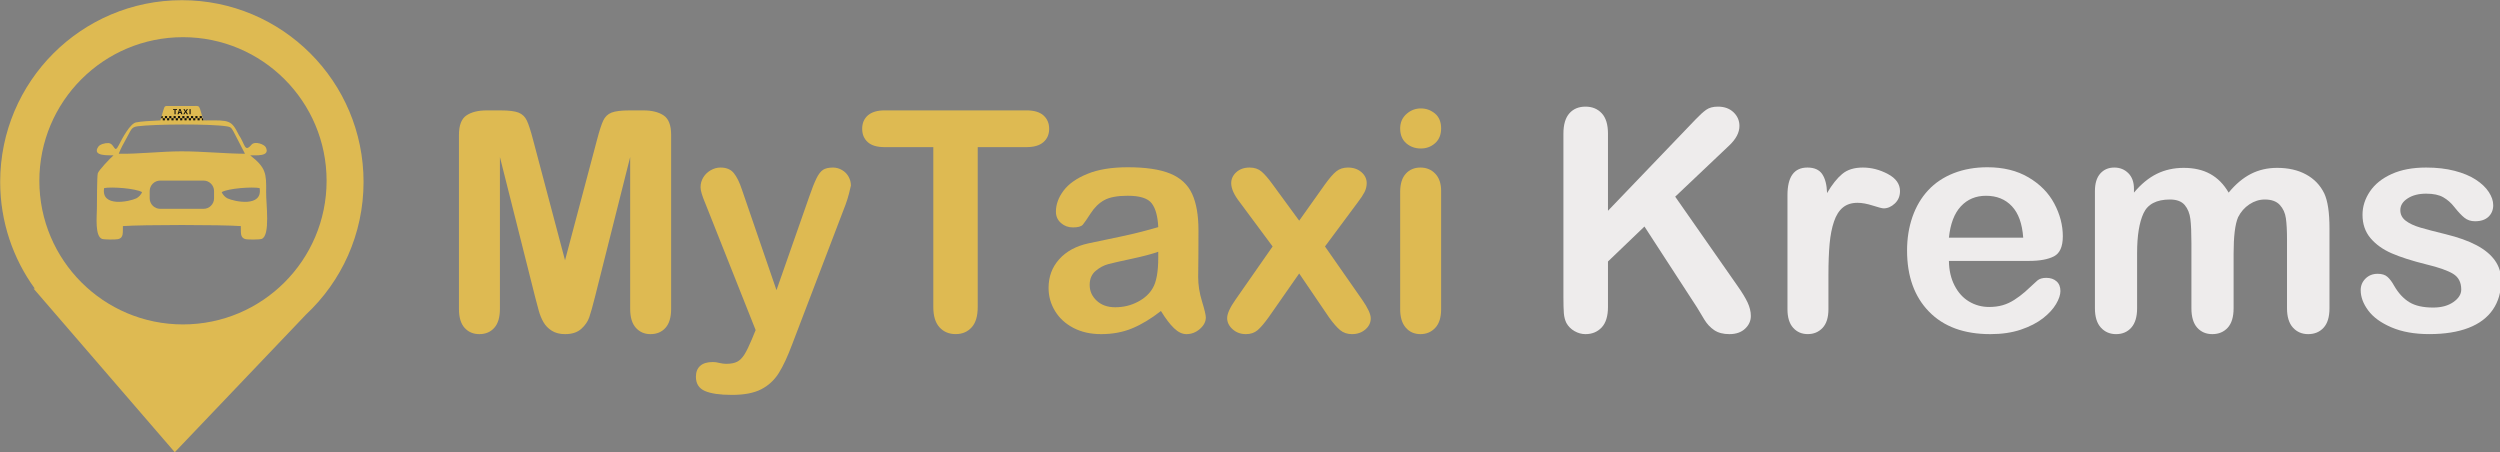 <?xml version="1.0" encoding="UTF-8" standalone="no"?>
<!DOCTYPE svg PUBLIC "-//W3C//DTD SVG 1.1//EN" "http://www.w3.org/Graphics/SVG/1.1/DTD/svg11.dtd">
<svg width="100%" height="100%" viewBox="0 0 625 113" version="1.1" xmlns="http://www.w3.org/2000/svg" xmlns:xlink="http://www.w3.org/1999/xlink" xml:space="preserve" xmlns:serif="http://www.serif.com/" style="fill-rule:evenodd;clip-rule:evenodd;stroke-linejoin:round;stroke-miterlimit:2;">
    <rect x="0" y="0" width="625" height="113" fill="#808080" stroke="none"/>
    <g transform="matrix(1,0,0,1,-62.258,-63.806)">
        <g transform="matrix(4.167,0,0,4.167,0,0)">
            <g transform="matrix(1.456,0,0,1.456,-16.316,-17.694)">
                <g transform="matrix(1,0,0,1,32.434,28.978)">
                    <path d="M0,1.617C0.013,0.824 -0.012,0.6 -0.655,0.093C-0.445,0.083 0.187,0.159 -0.015,-0.24C-0.075,-0.36 -0.462,-0.511 -0.605,-0.345C-0.894,-0.006 -0.863,-0.37 -1.127,-0.751C-1.434,-1.366 -1.511,-1.356 -2.476,-1.346C-2.512,-1.347 -2.551,-1.348 -2.588,-1.35C-2.645,-1.528 -2.714,-1.833 -2.754,-1.886L-2.773,-1.911C-2.813,-1.955 -2.905,-1.942 -2.972,-1.942C-3.27,-1.942 -3.583,-1.939 -3.879,-1.942C-3.953,-1.943 -4.032,-1.939 -4.105,-1.942C-4.208,-1.939 -4.209,-1.822 -4.231,-1.78C-4.247,-1.75 -4.228,-1.781 -4.246,-1.733C-4.266,-1.68 -4.274,-1.619 -4.293,-1.563C-4.297,-1.55 -4.302,-1.541 -4.304,-1.526C-4.306,-1.518 -4.335,-1.423 -4.357,-1.348C-4.768,-1.33 -5.184,-1.304 -5.327,-1.27C-5.595,-1.265 -5.947,-0.572 -6.072,-0.326C-6.267,0.058 -6.231,-0.393 -6.497,-0.413C-6.636,-0.422 -6.85,-0.361 -6.915,-0.265C-7.193,0.14 -6.489,0.083 -6.29,0.093C-6.419,0.202 -6.908,0.715 -6.938,0.837C-6.971,0.973 -6.971,2.06 -6.974,2.293C-6.978,2.631 -7.057,3.427 -6.762,3.535C-6.677,3.566 -6.206,3.569 -6.104,3.546C-5.861,3.493 -5.913,3.271 -5.902,3.007C-5.047,2.948 -1.895,2.948 -1.043,3.007C-1.033,3.253 -1.082,3.473 -0.87,3.54C-0.767,3.572 -0.275,3.568 -0.184,3.535C0.182,3.401 -0.008,2.07 0,1.617M-5.756,-0.612C-5.555,-0.97 -5.557,-1.071 -5.3,-1.105C-4.598,-1.197 -2.289,-1.212 -1.61,-1.101C-1.426,-1.07 -1.424,-1.016 -1.338,-0.876L-0.872,0.027C-1.735,0.021 -2.613,-0.074 -3.492,-0.073C-4.34,-0.072 -5.262,0.041 -6.074,0.027C-5.986,-0.195 -5.878,-0.396 -5.756,-0.612M-5.349,1.864C-5.629,1.998 -6.813,2.248 -6.676,1.441C-6.371,1.381 -5.38,1.451 -5.112,1.608C-5.149,1.703 -5.25,1.817 -5.349,1.864M-2.146,1.863C-2.146,2.101 -2.34,2.296 -2.578,2.296L-4.365,2.296C-4.604,2.296 -4.799,2.101 -4.799,1.863L-4.799,1.564C-4.799,1.327 -4.604,1.132 -4.365,1.132L-2.578,1.132C-2.341,1.132 -2.146,1.327 -2.146,1.564L-2.146,1.863ZM-1.595,1.864C-1.694,1.817 -1.795,1.703 -1.832,1.608C-1.565,1.451 -0.572,1.381 -0.269,1.441C-0.131,2.248 -1.316,1.998 -1.595,1.864" style="fill:rgb(222,186,82);fill-rule:nonzero;"/>
                </g>
                <g transform="matrix(1,0,0,1,34.925,33.861)">
                    <path d="M0,-3.742C0,-7.011 -2.649,-9.66 -5.918,-9.66C-9.187,-9.66 -11.836,-7.011 -11.836,-3.742C-11.836,-0.474 -9.187,2.176 -5.918,2.176C-2.649,2.176 0,-0.474 0,-3.742M1.523,-3.697C1.523,-1.54 0.61,0.406 -0.85,1.771L-6.256,7.442L-12.074,0.7L-12.023,0.7C-12.92,-0.534 -13.45,-2.055 -13.45,-3.697C-13.45,-5.763 -12.612,-7.637 -11.258,-8.991C-9.904,-10.345 -8.03,-11.184 -5.963,-11.184C-3.897,-11.184 -2.023,-10.345 -0.669,-8.991C0.685,-7.637 1.523,-5.763 1.523,-3.697" style="fill:rgb(222,186,82);fill-rule:nonzero;"/>
                </g>
                <g transform="matrix(1,0,0,1,28.13,27.628)">
                    <path d="M-0.001,-0.177L0.042,-0.177L0.042,-0.088L-0.027,-0.088L-0.001,-0.177ZM1.716,0C1.707,-0.027 1.698,-0.057 1.689,-0.089L1.656,-0.089L1.656,0L1.716,0ZM-0.047,-0.019L-0.053,0L-0.047,0L-0.047,-0.019ZM1.477,0L1.566,0L1.566,-0.089L1.477,-0.089L1.477,0ZM1.297,0L1.386,0L1.386,-0.089L1.297,-0.089L1.297,0ZM1.118,0L1.207,0L1.207,-0.089L1.118,-0.089L1.118,0ZM0.939,0L1.028,0L1.028,-0.089L0.939,-0.089L0.939,0ZM0.76,0L0.849,0L0.849,-0.089L0.76,-0.089L0.76,0ZM0.58,0L0.669,0L0.669,-0.089L0.58,-0.089L0.58,0ZM0.401,0L0.49,0L0.49,-0.089L0.401,-0.089L0.401,0ZM0.222,0L0.311,0L0.311,-0.089L0.222,-0.089L0.222,0ZM0.043,0L0.132,0L0.132,-0.089L0.043,-0.089L0.043,0ZM1.566,-0.088L1.655,-0.088L1.655,-0.177L1.566,-0.177L1.566,-0.088ZM1.387,-0.088L1.476,-0.088L1.476,-0.177L1.387,-0.177L1.387,-0.088ZM1.207,-0.088L1.296,-0.088L1.296,-0.177L1.207,-0.177L1.207,-0.088ZM1.028,-0.088L1.117,-0.088L1.117,-0.177L1.028,-0.177L1.028,-0.088ZM0.849,-0.088L0.938,-0.088L0.938,-0.177L0.849,-0.177L0.849,-0.088ZM0.67,-0.088L0.759,-0.088L0.759,-0.177L0.67,-0.177L0.67,-0.088ZM0.49,-0.088L0.579,-0.088L0.579,-0.177L0.49,-0.177L0.49,-0.088ZM0.311,-0.088L0.4,-0.088L0.4,-0.177L0.311,-0.177L0.311,-0.088ZM0.133,-0.088L0.222,-0.088L0.222,-0.177L0.133,-0.177L0.133,-0.088Z" style="fill:rgb(17,16,11);fill-rule:nonzero;"/>
                </g>
                <g transform="matrix(1,0,0,1,28.703,27.164)">
                    <path d="M0,0.214L-0.045,0.214L-0.045,0.039L-0.103,0.039L-0.103,0.001L0.058,0.001L0.058,0.039L0,0.039L0,0.214ZM0.233,0.214L0.218,0.163L0.14,0.163L0.125,0.214L0.077,0.214L0.151,0L0.207,0L0.282,0.214L0.233,0.214ZM0.207,0.125C0.193,0.08 0.185,0.053 0.183,0.047C0.181,0.041 0.18,0.036 0.179,0.033C0.176,0.045 0.167,0.076 0.152,0.125L0.207,0.125ZM0.514,0.214L0.462,0.214L0.413,0.133L0.364,0.214L0.315,0.214L0.386,0.104L0.32,0.001L0.369,0.001L0.416,0.078L0.461,0.001L0.509,0.001L0.442,0.106L0.514,0.214ZM0.574,0.001L0.619,0.001L0.619,0.214L0.574,0.214L0.574,0.001Z" style="fill:rgb(17,16,11);fill-rule:nonzero;"/>
                </g>
                <g transform="matrix(1,0,0,1,43.52,28.739)">
                    <path d="M0,6.177L-1.453,0.402L-1.453,6.659C-1.453,7.005 -1.53,7.265 -1.685,7.438C-1.84,7.612 -2.045,7.698 -2.3,7.698C-2.548,7.698 -2.75,7.613 -2.906,7.442C-3.063,7.27 -3.141,7.01 -3.141,6.659L-3.141,-0.514C-3.141,-0.909 -3.038,-1.176 -2.832,-1.314C-2.626,-1.452 -2.348,-1.521 -1.997,-1.521L-1.428,-1.521C-1.086,-1.521 -0.838,-1.49 -0.683,-1.429C-0.529,-1.367 -0.414,-1.256 -0.34,-1.095C-0.266,-0.934 -0.181,-0.672 -0.087,-0.31L1.23,4.656L2.548,-0.31C2.642,-0.672 2.727,-0.934 2.801,-1.095C2.875,-1.256 2.99,-1.367 3.144,-1.429C3.299,-1.49 3.547,-1.521 3.889,-1.521L4.458,-1.521C4.809,-1.521 5.087,-1.452 5.293,-1.314C5.499,-1.176 5.602,-0.909 5.602,-0.514L5.602,6.659C5.602,7.005 5.525,7.265 5.37,7.438C5.216,7.612 5.009,7.698 4.749,7.698C4.506,7.698 4.306,7.612 4.149,7.438C3.992,7.265 3.914,7.005 3.914,6.659L3.914,0.402L2.461,6.177C2.366,6.552 2.289,6.827 2.229,7.002C2.169,7.178 2.059,7.337 1.898,7.482C1.738,7.626 1.515,7.698 1.23,7.698C1.016,7.698 0.835,7.652 0.686,7.559C0.538,7.466 0.423,7.348 0.34,7.203C0.258,7.059 0.193,6.899 0.145,6.724C0.098,6.549 0.049,6.367 0,6.177" style="fill:rgb(222,186,82);fill-rule:nonzero;"/>
                </g>
                <g transform="matrix(1,0,0,1,52.449,31.867)">
                    <path d="M0,4.78L0.155,4.403L-1.923,-0.829C-2.051,-1.129 -2.115,-1.348 -2.115,-1.484C-2.115,-1.628 -2.078,-1.762 -2.003,-1.886C-1.929,-2.009 -1.827,-2.108 -1.697,-2.183C-1.567,-2.257 -1.433,-2.294 -1.292,-2.294C-1.049,-2.294 -0.866,-2.217 -0.742,-2.062C-0.618,-1.907 -0.509,-1.686 -0.414,-1.397L1.014,2.758L2.368,-1.107C2.475,-1.42 2.572,-1.665 2.659,-1.843C2.745,-2.02 2.837,-2.139 2.934,-2.201C3.031,-2.263 3.168,-2.294 3.345,-2.294C3.473,-2.294 3.596,-2.26 3.713,-2.192C3.831,-2.124 3.921,-2.032 3.985,-1.917C4.049,-1.801 4.081,-1.68 4.081,-1.552C4.065,-1.474 4.038,-1.362 4.001,-1.218C3.964,-1.074 3.918,-0.927 3.865,-0.779L1.663,4.984C1.474,5.491 1.288,5.889 1.107,6.177C0.925,6.466 0.685,6.688 0.386,6.842C0.088,6.996 -0.315,7.074 -0.822,7.074C-1.317,7.074 -1.688,7.02 -1.935,6.913C-2.183,6.806 -2.306,6.61 -2.306,6.326C-2.306,6.132 -2.248,5.983 -2.13,5.878C-2.013,5.772 -1.839,5.72 -1.608,5.72C-1.517,5.72 -1.428,5.732 -1.342,5.757C-1.235,5.781 -1.142,5.794 -1.064,5.794C-0.87,5.794 -0.717,5.765 -0.606,5.707C-0.495,5.65 -0.395,5.55 -0.306,5.408C-0.217,5.265 -0.115,5.056 0,4.78" style="fill:rgb(222,186,82);fill-rule:nonzero;"/>
                </g>
                <g transform="matrix(1,0,0,1,63.759,34.921)">
                    <path d="M0,-6.189L-2.004,-6.189L-2.004,0.396C-2.004,0.775 -2.088,1.057 -2.257,1.24C-2.426,1.424 -2.645,1.515 -2.913,1.515C-3.185,1.515 -3.406,1.423 -3.577,1.237C-3.748,1.052 -3.834,0.771 -3.834,0.396L-3.834,-6.189L-5.837,-6.189C-6.151,-6.189 -6.384,-6.258 -6.536,-6.396C-6.689,-6.534 -6.765,-6.717 -6.765,-6.944C-6.765,-7.179 -6.685,-7.364 -6.527,-7.5C-6.368,-7.636 -6.138,-7.704 -5.837,-7.704L0,-7.704C0.317,-7.704 0.553,-7.634 0.708,-7.494C0.863,-7.354 0.94,-7.17 0.94,-6.944C0.94,-6.717 0.861,-6.534 0.705,-6.396C0.548,-6.258 0.313,-6.189 0,-6.189" style="fill:rgb(222,186,82);fill-rule:nonzero;"/>
                </g>
                <g transform="matrix(1,0,0,1,69.194,32.956)">
                    <path d="M0,0.086C-0.247,0.176 -0.607,0.272 -1.079,0.373C-1.551,0.474 -1.878,0.549 -2.059,0.596C-2.24,0.644 -2.414,0.736 -2.578,0.874C-2.743,1.012 -2.826,1.205 -2.826,1.452C-2.826,1.708 -2.729,1.925 -2.535,2.105C-2.341,2.284 -2.088,2.374 -1.775,2.374C-1.441,2.374 -1.133,2.301 -0.85,2.154C-0.568,2.008 -0.361,1.819 -0.229,1.588C-0.076,1.333 0,0.912 0,0.327L0,0.086ZM0.111,2.528C-0.297,2.846 -0.692,3.084 -1.073,3.242C-1.454,3.401 -1.882,3.481 -2.356,3.481C-2.789,3.481 -3.169,3.395 -3.497,3.224C-3.824,3.053 -4.077,2.821 -4.254,2.528C-4.432,2.236 -4.52,1.918 -4.52,1.576C-4.52,1.114 -4.374,0.721 -4.081,0.395C-3.789,0.069 -3.386,-0.149 -2.875,-0.26C-2.768,-0.285 -2.502,-0.341 -2.078,-0.427C-1.653,-0.514 -1.289,-0.593 -0.986,-0.665C-0.683,-0.738 -0.355,-0.825 0,-0.928C-0.021,-1.374 -0.11,-1.7 -0.269,-1.908C-0.428,-2.116 -0.757,-2.221 -1.255,-2.221C-1.684,-2.221 -2.006,-2.161 -2.223,-2.041C-2.44,-1.922 -2.625,-1.742 -2.78,-1.503C-2.934,-1.264 -3.044,-1.106 -3.107,-1.03C-3.171,-0.954 -3.308,-0.916 -3.518,-0.916C-3.708,-0.916 -3.872,-0.977 -4.01,-1.098C-4.148,-1.22 -4.217,-1.376 -4.217,-1.565C-4.217,-1.862 -4.112,-2.151 -3.902,-2.431C-3.691,-2.711 -3.364,-2.942 -2.919,-3.123C-2.473,-3.305 -1.919,-3.395 -1.255,-3.395C-0.513,-3.395 0.07,-3.308 0.495,-3.133C0.919,-2.958 1.219,-2.68 1.394,-2.301C1.57,-1.922 1.657,-1.419 1.657,-0.792C1.657,-0.396 1.656,-0.06 1.654,0.216C1.652,0.492 1.649,0.799 1.645,1.137C1.645,1.454 1.697,1.785 1.802,2.129C1.908,2.474 1.96,2.695 1.96,2.794C1.96,2.967 1.879,3.125 1.716,3.267C1.553,3.409 1.368,3.481 1.162,3.481C0.989,3.481 0.818,3.399 0.649,3.236C0.48,3.074 0.301,2.837 0.111,2.528" style="fill:rgb(222,186,82);fill-rule:nonzero;"/>
                </g>
                <g transform="matrix(1,0,0,1,76.225,30.272)">
                    <path d="M0,5.466L-1.224,3.666L-2.48,5.466C-2.661,5.718 -2.814,5.897 -2.94,6.004C-3.066,6.111 -3.226,6.165 -3.42,6.165C-3.634,6.165 -3.816,6.098 -3.967,5.964C-4.117,5.83 -4.192,5.676 -4.192,5.503C-4.192,5.326 -4.077,5.072 -3.846,4.742L-2.319,2.553L-3.673,0.729C-3.908,0.428 -4.025,0.167 -4.025,-0.056C-4.025,-0.229 -3.955,-0.38 -3.815,-0.507C-3.675,-0.635 -3.492,-0.699 -3.265,-0.699C-3.067,-0.699 -2.903,-0.643 -2.773,-0.532C-2.644,-0.421 -2.492,-0.246 -2.319,-0.006L-1.224,1.49L-0.161,-0.006C0.017,-0.254 0.17,-0.431 0.3,-0.538C0.43,-0.645 0.592,-0.699 0.785,-0.699C1.008,-0.699 1.192,-0.636 1.339,-0.511C1.485,-0.385 1.558,-0.233 1.558,-0.056C1.558,0.072 1.528,0.194 1.469,0.312C1.409,0.429 1.317,0.569 1.194,0.729L-0.161,2.553L1.367,4.742C1.606,5.085 1.725,5.342 1.725,5.515C1.725,5.693 1.651,5.845 1.503,5.973C1.354,6.101 1.171,6.165 0.952,6.165C0.758,6.165 0.595,6.109 0.461,5.998C0.327,5.886 0.173,5.709 0,5.466" style="fill:rgb(222,186,82);fill-rule:nonzero;"/>
                </g>
                <g transform="matrix(1,0,0,1,80.015,34.786)">
                    <path d="M0,-5.998C-0.235,-5.998 -0.436,-6.07 -0.603,-6.214C-0.77,-6.359 -0.853,-6.563 -0.853,-6.827C-0.853,-7.066 -0.768,-7.263 -0.597,-7.417C-0.425,-7.572 -0.227,-7.649 0,-7.649C0.219,-7.649 0.412,-7.579 0.581,-7.439C0.75,-7.298 0.835,-7.094 0.835,-6.827C0.835,-6.567 0.752,-6.364 0.587,-6.217C0.423,-6.071 0.227,-5.998 0,-5.998M0.835,-4.254L0.835,0.624C0.835,0.962 0.755,1.218 0.594,1.391C0.433,1.564 0.229,1.651 -0.018,1.651C-0.266,1.651 -0.467,1.562 -0.621,1.385C-0.776,1.208 -0.853,0.954 -0.853,0.624L-0.853,-4.205C-0.853,-4.539 -0.776,-4.79 -0.621,-4.959C-0.467,-5.128 -0.266,-5.213 -0.018,-5.213C0.229,-5.213 0.433,-5.128 0.594,-4.959C0.755,-4.79 0.835,-4.555 0.835,-4.254" style="fill:rgb(222,186,82);fill-rule:nonzero;"/>
                </g>
                <g transform="matrix(1,0,0,1,87.725,35.324)">
                    <path d="M0,-7.148L0,-3.97L3.605,-7.729C3.778,-7.911 3.926,-8.045 4.047,-8.131C4.169,-8.218 4.331,-8.261 4.533,-8.261C4.796,-8.261 5.01,-8.184 5.173,-8.029C5.335,-7.875 5.417,-7.686 5.417,-7.464C5.417,-7.195 5.279,-6.93 5.002,-6.666L2.77,-4.551L5.343,-0.866C5.524,-0.61 5.66,-0.387 5.751,-0.195C5.841,-0.003 5.887,0.183 5.887,0.365C5.887,0.567 5.807,0.742 5.649,0.89C5.49,1.039 5.275,1.113 5.002,1.113C4.747,1.113 4.539,1.058 4.378,0.949C4.217,0.84 4.081,0.695 3.97,0.513C3.859,0.332 3.76,0.167 3.673,0.019L1.503,-3.321L0,-1.88L0,-0.006C0,0.373 -0.087,0.654 -0.26,0.838C-0.433,1.021 -0.655,1.113 -0.927,1.113C-1.084,1.113 -1.234,1.072 -1.379,0.989C-1.523,0.907 -1.634,0.796 -1.713,0.655C-1.77,0.54 -1.805,0.406 -1.818,0.254C-1.83,0.101 -1.836,-0.12 -1.836,-0.408L-1.836,-7.148C-1.836,-7.519 -1.755,-7.797 -1.592,-7.983C-1.429,-8.168 -1.208,-8.261 -0.927,-8.261C-0.651,-8.261 -0.427,-8.17 -0.256,-7.986C-0.085,-7.803 0,-7.523 0,-7.148" style="fill:rgb(238,236,236);fill-rule:nonzero;"/>
                </g>
                <g transform="matrix(1,0,0,1,96.809,32.009)">
                    <path d="M0,1.991L0,3.401C0,3.743 -0.081,4 -0.241,4.171C-0.402,4.342 -0.606,4.427 -0.853,4.427C-1.097,4.427 -1.297,4.341 -1.453,4.168C-1.61,3.995 -1.688,3.739 -1.688,3.401L-1.688,-1.298C-1.688,-2.057 -1.414,-2.436 -0.866,-2.436C-0.585,-2.436 -0.383,-2.348 -0.26,-2.17C-0.136,-1.993 -0.068,-1.731 -0.056,-1.385C0.146,-1.731 0.354,-1.993 0.566,-2.17C0.778,-2.348 1.061,-2.436 1.416,-2.436C1.77,-2.436 2.114,-2.348 2.449,-2.17C2.782,-1.993 2.949,-1.758 2.949,-1.465C2.949,-1.259 2.878,-1.089 2.736,-0.955C2.594,-0.821 2.44,-0.754 2.275,-0.754C2.214,-0.754 2.064,-0.793 1.827,-0.869C1.59,-0.945 1.381,-0.983 1.2,-0.983C0.952,-0.983 0.75,-0.918 0.593,-0.788C0.437,-0.659 0.315,-0.466 0.229,-0.21C0.142,0.045 0.082,0.349 0.049,0.702C0.017,1.054 0,1.484 0,1.991" style="fill:rgb(238,236,236);fill-rule:nonzero;"/>
                </g>
                <g transform="matrix(1,0,0,1,101.774,33.537)">
                    <path d="M0,-1.076L3.061,-1.076C3.02,-1.653 2.864,-2.085 2.594,-2.371C2.324,-2.658 1.968,-2.801 1.527,-2.801C1.107,-2.801 0.762,-2.656 0.491,-2.365C0.222,-2.075 0.058,-1.645 0,-1.076M3.302,-0.117L0,-0.117C0.004,0.266 0.081,0.604 0.232,0.897C0.382,1.189 0.582,1.41 0.832,1.558C1.081,1.706 1.356,1.781 1.657,1.781C1.859,1.781 2.043,1.757 2.21,1.71C2.378,1.662 2.539,1.588 2.696,1.487C2.852,1.386 2.997,1.278 3.129,1.163C3.261,1.047 3.432,0.89 3.642,0.693C3.729,0.618 3.852,0.581 4.013,0.581C4.186,0.581 4.326,0.629 4.433,0.724C4.541,0.818 4.594,0.952 4.594,1.125C4.594,1.278 4.535,1.456 4.415,1.66C4.295,1.864 4.115,2.06 3.874,2.248C3.633,2.435 3.33,2.591 2.965,2.715C2.6,2.838 2.181,2.9 1.706,2.9C0.622,2.9 -0.221,2.591 -0.822,1.972C-1.424,1.354 -1.725,0.515 -1.725,-0.544C-1.725,-1.043 -1.651,-1.506 -1.503,-1.932C-1.354,-2.359 -1.138,-2.725 -0.853,-3.03C-0.569,-3.335 -0.218,-3.569 0.198,-3.732C0.614,-3.894 1.076,-3.976 1.583,-3.976C2.243,-3.976 2.808,-3.837 3.28,-3.558C3.752,-3.28 4.106,-2.921 4.341,-2.48C4.576,-2.038 4.693,-1.589 4.693,-1.132C4.693,-0.707 4.572,-0.432 4.329,-0.306C4.085,-0.18 3.743,-0.117 3.302,-0.117" style="fill:rgb(238,236,236);fill-rule:nonzero;"/>
                </g>
                <g transform="matrix(1,0,0,1,113.504,32.881)">
                    <path d="M0,0.248L0,2.493C0,2.847 -0.081,3.113 -0.241,3.29C-0.402,3.467 -0.614,3.556 -0.878,3.556C-1.134,3.556 -1.341,3.467 -1.5,3.29C-1.658,3.113 -1.738,2.847 -1.738,2.493L-1.738,-0.197C-1.738,-0.622 -1.752,-0.952 -1.781,-1.187C-1.81,-1.422 -1.888,-1.614 -2.016,-1.765C-2.144,-1.915 -2.346,-1.991 -2.622,-1.991C-3.174,-1.991 -3.538,-1.801 -3.713,-1.422C-3.888,-1.042 -3.976,-0.498 -3.976,0.211L-3.976,2.493C-3.976,2.843 -4.056,3.108 -4.214,3.287C-4.373,3.466 -4.582,3.556 -4.842,3.556C-5.097,3.556 -5.306,3.466 -5.469,3.287C-5.632,3.108 -5.714,2.843 -5.714,2.493L-5.714,-2.337C-5.714,-2.654 -5.641,-2.895 -5.494,-3.06C-5.348,-3.225 -5.155,-3.308 -4.916,-3.308C-4.685,-3.308 -4.492,-3.23 -4.338,-3.076C-4.183,-2.921 -4.106,-2.708 -4.106,-2.436L-4.106,-2.275C-3.813,-2.625 -3.5,-2.883 -3.166,-3.048C-2.832,-3.213 -2.461,-3.295 -2.053,-3.295C-1.628,-3.295 -1.264,-3.211 -0.959,-3.042C-0.654,-2.873 -0.402,-2.617 -0.204,-2.275C0.08,-2.621 0.385,-2.878 0.711,-3.045C1.037,-3.212 1.397,-3.295 1.793,-3.295C2.255,-3.295 2.653,-3.205 2.986,-3.023C3.32,-2.842 3.57,-2.582 3.735,-2.244C3.879,-1.939 3.951,-1.459 3.951,-0.803L3.951,2.493C3.951,2.847 3.871,3.113 3.71,3.29C3.549,3.467 3.337,3.556 3.073,3.556C2.817,3.556 2.608,3.466 2.445,3.287C2.283,3.108 2.201,2.843 2.201,2.493L2.201,-0.346C2.201,-0.708 2.186,-0.999 2.155,-1.217C2.124,-1.436 2.04,-1.62 1.904,-1.768C1.768,-1.916 1.562,-1.991 1.286,-1.991C1.063,-1.991 0.852,-1.925 0.652,-1.793C0.452,-1.661 0.297,-1.483 0.185,-1.261C0.062,-0.977 0,-0.473 0,0.248" style="fill:rgb(238,236,236);fill-rule:nonzero;"/>
                </g>
                <g transform="matrix(1,0,0,1,124.529,31.78)">
                    <path d="M0,2.449C0,2.915 -0.113,3.314 -0.34,3.645C-0.567,3.977 -0.902,4.229 -1.345,4.4C-1.788,4.571 -2.327,4.656 -2.962,4.656C-3.568,4.656 -4.087,4.564 -4.52,4.378C-4.953,4.193 -5.272,3.961 -5.478,3.682C-5.685,3.404 -5.788,3.125 -5.788,2.845C-5.788,2.659 -5.722,2.5 -5.59,2.368C-5.458,2.237 -5.291,2.171 -5.089,2.171C-4.911,2.171 -4.776,2.214 -4.681,2.301C-4.586,2.387 -4.495,2.509 -4.409,2.665C-4.236,2.966 -4.028,3.191 -3.787,3.339C-3.546,3.488 -3.217,3.562 -2.801,3.562C-2.463,3.562 -2.186,3.487 -1.969,3.336C-1.753,3.186 -1.645,3.014 -1.645,2.82C-1.645,2.523 -1.757,2.307 -1.982,2.171C-2.206,2.035 -2.576,1.905 -3.092,1.781C-3.673,1.637 -4.146,1.485 -4.511,1.327C-4.876,1.168 -5.167,0.959 -5.386,0.699C-5.604,0.439 -5.713,0.12 -5.713,-0.26C-5.713,-0.598 -5.612,-0.917 -5.41,-1.218C-5.208,-1.519 -4.911,-1.759 -4.517,-1.938C-4.123,-2.118 -3.648,-2.207 -3.092,-2.207C-2.654,-2.207 -2.262,-2.162 -1.914,-2.071C-1.565,-1.98 -1.275,-1.859 -1.042,-1.706C-0.809,-1.554 -0.631,-1.385 -0.51,-1.199C-0.388,-1.014 -0.327,-0.833 -0.327,-0.655C-0.327,-0.462 -0.393,-0.303 -0.522,-0.179C-0.652,-0.056 -0.837,0.006 -1.076,0.006C-1.249,0.006 -1.396,-0.043 -1.518,-0.142C-1.64,-0.241 -1.779,-0.389 -1.935,-0.587C-2.063,-0.752 -2.214,-0.884 -2.387,-0.983C-2.56,-1.082 -2.795,-1.131 -3.092,-1.131C-3.397,-1.131 -3.65,-1.067 -3.852,-0.936C-4.054,-0.807 -4.155,-0.645 -4.155,-0.451C-4.155,-0.274 -4.081,-0.129 -3.932,-0.015C-3.784,0.098 -3.584,0.192 -3.333,0.266C-3.081,0.34 -2.735,0.431 -2.294,0.538C-1.77,0.666 -1.343,0.819 -1.011,0.996C-0.679,1.173 -0.427,1.382 -0.256,1.623C-0.085,1.864 0,2.14 0,2.449" style="fill:rgb(238,236,236);fill-rule:nonzero;"/>
                </g>
            </g>
        </g>
    </g>
</svg>
